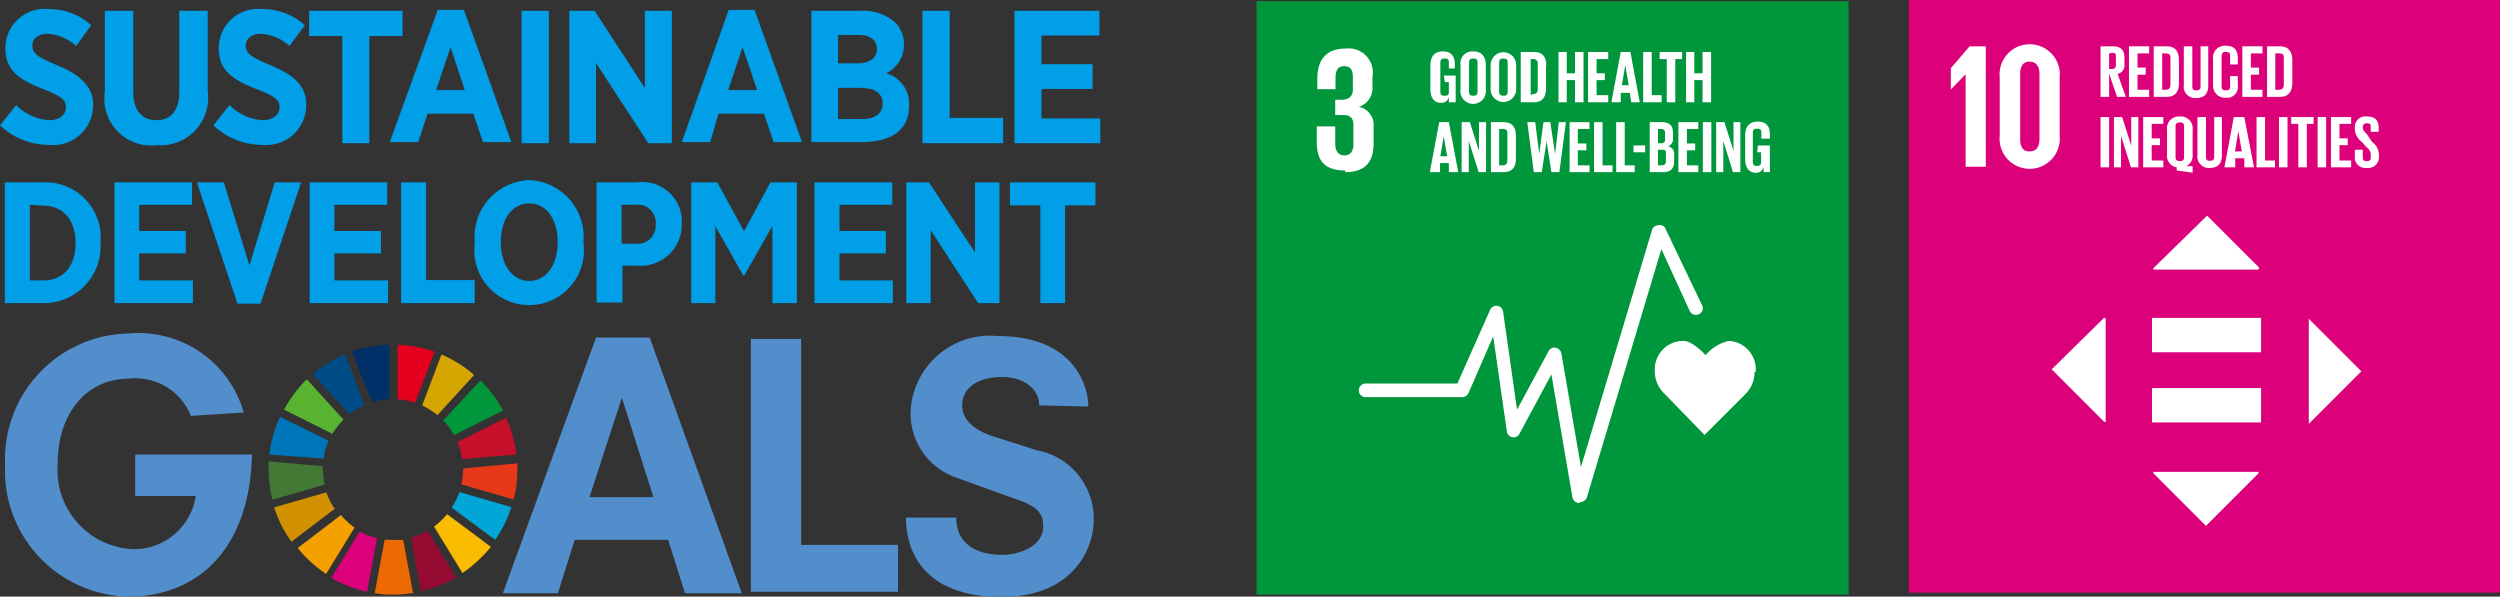 <svg xmlns="http://www.w3.org/2000/svg" viewBox="0 0 88 21"><rect x="0" y="0" width="88" height="21" fill="#333333" stroke="none"/><defs><style>.a{fill:#009fe8;}.b{fill:#528ecb;}.c{fill:#58b331;}.d{fill:#d6a600;}.e{fill:#c60f28;}.f{fill:#00963b;}.g{fill:#417935;}.h{fill:#f9bc00;}.i{fill:#e73819;}.j{fill:#f4a100;}.k{fill:#0076ba;}.l{fill:#960b31;}.m{fill:#00a6d8;}.n{fill:#ec6a02;}.o{fill:#e4001e;}.p{fill:#dc007a;}.q{fill:#003067;}.r{fill:#d29100;}.s{fill:#004c87;}.t{fill:#fff;}</style></defs><title>materials</title><path class="a" d="M.17,6.42H1.54a1.94,1.94,0,0,1,2,2.09v.06a2,2,0,0,1-2,2.1H.17Zm.88.79V9.87h.48c.67,0,1.13-.47,1.13-1.31v0c0-.84-.46-1.32-1.13-1.32Z"/><polygon class="a" points="4.03 6.42 6.76 6.42 6.76 7.21 4.9 7.21 4.9 8.13 6.54 8.13 6.54 8.92 4.9 8.92 4.9 9.87 6.79 9.87 6.79 10.67 4.03 10.67 4.03 6.42"/><polygon class="a" points="6.93 6.42 7.88 6.42 8.78 9.34 9.67 6.42 10.6 6.42 9.17 10.69 8.36 10.69 6.93 6.42"/><polygon class="a" points="10.9 6.42 13.63 6.42 13.63 7.21 11.77 7.21 11.77 8.13 13.41 8.13 13.41 8.92 11.77 8.92 11.77 9.87 13.66 9.87 13.66 10.67 10.9 10.67 10.9 6.42"/><polygon class="a" points="14.12 6.42 15 6.42 15 9.86 16.71 9.86 16.71 10.67 14.12 10.67 14.12 6.42"/><path class="a" d="M16.71,8.58V8.51a2,2,0,0,1,1.92-2.17A2,2,0,0,1,20.54,8.5v.07a1.93,1.93,0,1,1-3.83,0m2.92,0V8.52c0-.83-.42-1.36-1-1.36s-1,.52-1,1.36v0c0,.84.43,1.37,1,1.37s1-.53,1-1.36"/><path class="a" d="M21,6.42h1.42A1.39,1.39,0,0,1,24,7.87v0a1.45,1.45,0,0,1-1.59,1.48h-.5v1.3H21Zm1.37,2.16a.64.64,0,0,0,.71-.68h0a.63.63,0,0,0-.72-.69h-.48V8.58Z"/><polygon class="a" points="24.33 6.42 25.25 6.42 26.19 8.14 27.12 6.42 28.05 6.42 28.05 10.67 27.19 10.67 27.19 7.95 26.19 9.71 26.17 9.71 25.18 7.96 25.18 10.67 24.33 10.67 24.33 6.42"/><polygon class="a" points="28.67 6.42 31.41 6.42 31.41 7.21 29.55 7.21 29.55 8.13 31.18 8.13 31.18 8.92 29.55 8.92 29.55 9.87 31.43 9.87 31.43 10.67 28.67 10.67 28.67 6.42"/><polygon class="a" points="31.9 6.42 32.7 6.42 34.32 8.89 34.32 6.42 35.18 6.42 35.18 10.67 34.43 10.67 32.76 8.1 32.76 10.67 31.9 10.67 31.9 6.42"/><polygon class="a" points="36.62 7.23 35.55 7.23 35.55 6.42 38.56 6.42 38.56 7.23 37.49 7.23 37.49 10.67 36.62 10.67 36.62 7.23"/><path class="a" d="M0,4.41.57,3.7a1.8,1.8,0,0,0,1.16.53c.37,0,.59-.19.59-.46h0c0-.23-.13-.38-.79-.63C.7,2.81.19,2.5.19,1.7v0A1.38,1.38,0,0,1,1.71.32a2.17,2.17,0,0,1,1.5.57l-.53.73a1.64,1.64,0,0,0-1-.43c-.34,0-.54.17-.54.41h0c0,.27.16.4.88.7S3.28,3,3.28,3.69h0A1.41,1.41,0,0,1,1.72,5.1,2.49,2.49,0,0,1,0,4.41"/><path class="a" d="M3.69,3.23V.38h1V3.23c0,.66.31,1,.81,1s.81-.32.81-1V.38h1V3.21a1.67,1.67,0,0,1-1.78,1.9A1.65,1.65,0,0,1,3.69,3.23"/><path class="a" d="M7.51,4.41l.57-.71a1.8,1.8,0,0,0,1.16.53c.37,0,.6-.19.6-.46h0c0-.23-.14-.38-.8-.63C8.21,2.81,7.7,2.5,7.7,1.7v0A1.38,1.38,0,0,1,9.22.32a2.21,2.21,0,0,1,1.51.57l-.54.73a1.61,1.61,0,0,0-1-.43c-.33,0-.54.17-.54.41h0c0,.27.16.4.88.7s1.25.66,1.25,1.39h0A1.41,1.41,0,0,1,9.23,5.1a2.49,2.49,0,0,1-1.72-.69"/><polygon class="a" points="12.05 1.27 10.88 1.27 10.88 0.38 14.17 0.38 14.17 1.27 13 1.27 13 5.04 12.05 5.04 12.05 1.27"/><path class="a" d="M15.41.35h.92L18,5H17l-.34-1H15.05l-.33,1h-1Zm.95,2.82-.5-1.51-.51,1.51Z"/><rect class="a" x="18.36" y="0.38" width="0.96" height="4.66"/><polygon class="a" points="20.04 0.38 20.93 0.38 22.7 3.1 22.7 0.38 23.65 0.38 23.65 5.04 22.82 5.04 20.98 2.22 20.98 5.04 20.04 5.04 20.04 0.38"/><path class="a" d="M25.65.35h.91L28.23,5h-1l-.34-1h-1.6L25,5H24Zm1,2.82-.51-1.51-.51,1.51Z"/><path class="a" d="M28.56.38h1.73a1.7,1.7,0,0,1,1.21.4,1.09,1.09,0,0,1,.32.8v0a1.1,1.1,0,0,1-.63,1A1.11,1.11,0,0,1,32,3.73v0C32,4.6,31.34,5,30.34,5H28.56Zm2.31,1.37c0-.34-.24-.52-.65-.52H29.5v1h.67c.42,0,.7-.17.7-.52Zm-.53,1.34H29.5v1.1h.86c.43,0,.71-.19.71-.55h0c0-.33-.25-.54-.73-.54"/><polygon class="a" points="32.47 0.38 33.43 0.38 33.43 4.15 35.31 4.15 35.31 5.04 32.47 5.04 32.47 0.38"/><polygon class="a" points="35.71 0.38 38.7 0.38 38.7 1.25 36.66 1.25 36.66 2.26 38.46 2.26 38.46 3.13 36.66 3.13 36.66 4.17 38.73 4.17 38.73 5.04 35.71 5.04 35.71 0.38"/><path class="b" d="M4.76,16H8.87c-.08,3.32-1.9,5-4.35,5A4.43,4.43,0,0,1,.18,16.37a4.43,4.43,0,0,1,4.34-4.63,3.85,3.85,0,0,1,4.06,2.78l-1.86.12a2.1,2.1,0,0,0-2.2-1.31c-1.4,0-2.49,1.14-2.49,3a2.79,2.79,0,0,0,2.61,3,2.2,2.2,0,0,0,2.25-1.87H4.76Z"/><polygon class="b" points="26.43 11.93 28.2 11.93 28.2 19.18 31.61 19.18 31.61 20.83 26.43 20.83 26.43 11.93"/><path class="b" d="M36.58,14.27c0-.61-.59-1-1.29-1-.89,0-1.42.39-1.42,1s.59.91,1,1.06l1.63.52a2.45,2.45,0,0,1,2,2.44c0,1.09-.78,2.72-3.24,2.72-3.08,0-3.37-2-3.37-2.79l1.77,0c0,.95.75,1.31,1.61,1.31.6,0,1.45-.29,1.45-1,0-.47-.2-.72-1.07-1l-1.94-.7a2.4,2.4,0,0,1-1.66-2.23,2.8,2.8,0,0,1,3.08-2.77c2.74,0,3.18,1.83,3.18,2.48Z"/><path class="c" d="M11.7,15.27a2.69,2.69,0,0,1,.39-.5L10.8,13.35A4.54,4.54,0,0,0,10,14.42Z"/><path class="d" d="M14.86,14.27a3.06,3.06,0,0,1,.54.34l1.29-1.41a4.28,4.28,0,0,0-1.15-.72Z"/><path class="e" d="M17.82,14.7l-1.72.86a2.43,2.43,0,0,1,.17.6L18.18,16a4.59,4.59,0,0,0-.36-1.28"/><path class="f" d="M16,15.31l1.71-.86a4.35,4.35,0,0,0-.8-1.06L15.6,14.8a2.42,2.42,0,0,1,.38.51"/><path class="g" d="M11.36,16.53v-.12l-1.9-.17a2.81,2.81,0,0,0,0,.29,4.16,4.16,0,0,0,.13,1.06l1.84-.53a2.33,2.33,0,0,1-.06-.53"/><path class="h" d="M15.74,18.1a3.19,3.19,0,0,1-.46.44l1,1.63a4.81,4.81,0,0,0,1-.92Z"/><path class="i" d="M16.3,16.53a2.24,2.24,0,0,1-.06.52l1.84.53a4,4,0,0,0,.13-1,2.44,2.44,0,0,0,0-.27l-1.9.18v.09"/><path class="j" d="M12,18.13l-1.52,1.16a4.29,4.29,0,0,0,1,.91l1-1.63a2.51,2.51,0,0,1-.48-.44"/><path class="k" d="M11.39,16.14a2.12,2.12,0,0,1,.18-.62l-1.71-.85A4.37,4.37,0,0,0,9.48,16Z"/><path class="l" d="M16.05,20.32l-1-1.63a2.42,2.42,0,0,1-.58.23l.35,1.89a4.46,4.46,0,0,0,1.24-.49"/><path class="m" d="M16.17,17.32a2.56,2.56,0,0,1-.27.55L17.43,19A4.32,4.32,0,0,0,18,17.85Z"/><path class="n" d="M14.19,19a2.19,2.19,0,0,1-.36,0l-.29,0-.35,1.88a3.39,3.39,0,0,0,.64.05,4.17,4.17,0,0,0,.71-.06Z"/><path class="o" d="M14,14.05a3.14,3.14,0,0,1,.61.12l.69-1.79a4.34,4.34,0,0,0-1.3-.24Z"/><path class="p" d="M13.27,18.94a2.48,2.48,0,0,1-.61-.23l-1,1.63a4.47,4.47,0,0,0,1.26.49Z"/><path class="q" d="M13.09,14.16a2.44,2.44,0,0,1,.62-.11V12.13a4.81,4.81,0,0,0-1.32.24Z"/><path class="r" d="M11.78,17.91a2.42,2.42,0,0,1-.29-.58l-1.84.53a4.3,4.3,0,0,0,.61,1.21Z"/><path class="s" d="M12.3,14.58a3.11,3.11,0,0,1,.53-.32l-.69-1.79a4.37,4.37,0,0,0-1.13.7Z"/><path class="b" d="M23.52,19H20.23l-.59,1.88H17.7l3.28-9h1.89l3.24,9h-2Zm-1.63-5h0l-1.14,3.5H23Z"/><rect class="f" x="44.23" y="0.04" width="20.84" height="20.89"/><path class="t" d="M61.8,13.09A1,1,0,0,0,60.86,12a1.47,1.47,0,0,0-.82.5c-.19-.19-.51-.5-.79-.5a1,1,0,0,0-1,1.06,1.08,1.08,0,0,0,.3.76L60,15.31l1.46-1.46h0a1.08,1.08,0,0,0,.3-.76"/><path class="t" d="M55.58,17.71h0a.26.26,0,0,1-.23-.2l-.74-4.33-1.12,2.08a.23.23,0,0,1-.25.13.23.23,0,0,1-.2-.21l-.48-3.34-.87,2a.26.26,0,0,1-.22.14H48.07a.24.24,0,0,1,0-.48H51.3l1.15-2.59a.24.24,0,0,1,.46.07l.49,3.44,1.11-2.06a.23.23,0,0,1,.25-.12.26.26,0,0,1,.2.2l.69,4,2.5-8.34a.23.23,0,0,1,.21-.17A.24.24,0,0,1,58.6,8l1.31,2.74a.23.23,0,0,1-.11.32.24.24,0,0,1-.32-.11l-1-2.18-2.62,8.73a.24.24,0,0,1-.23.17"/><path class="t" d="M47.35,6.06c.72,0,1-.38,1-1V4.47a.65.65,0,0,0-.52-.71.68.68,0,0,0,.48-.69V2.71a.85.85,0,0,0-.94-1c-.73,0-1,.44-1,1.06v.37h.64V2.74c0-.26.08-.41.31-.41s.3.15.3.38v.46c0,.22-.15.34-.38.34H47v.54h.29c.25,0,.35.12.35.34v.7c0,.22-.1.38-.32.38S47,5.3,47,5.06V4.45h-.65V5c0,.64.26,1,1,1"/><path class="t" d="M50.82,2.66h.42V3.6H51V3.4a.26.26,0,0,1-.28.22c-.26,0-.37-.21-.37-.48V2.29c0-.28.13-.48.44-.48s.42.19.42.45v.15H51V2.23c0-.11,0-.17-.15-.17s-.15.08-.15.18v.95c0,.1,0,.18.15.18S51,3.32,51,3.2V2.89h-.14Z"/><path class="t" d="M51.41,3.14V2.29a.42.42,0,0,1,.45-.48c.31,0,.44.2.44.48v.85a.45.45,0,1,1-.89,0m.6,0V2.24c0-.1,0-.18-.15-.18s-.15.08-.15.18v.95c0,.1,0,.18.15.18s.15-.08.15-.18"/><path class="t" d="M52.47,3.14V2.29a.45.45,0,1,1,.9,0v.85a.45.45,0,1,1-.9,0m.6,0V2.24c0-.1,0-.18-.15-.18s-.15.08-.15.18v.95c0,.1,0,.18.15.18s.15-.08.15-.18"/><path class="t" d="M54.42,2.31v.81c0,.27-.11.48-.43.48h-.46V1.83H54c.32,0,.43.2.43.48m-.47,1c.13,0,.17-.07.17-.18V2.25A.15.15,0,0,0,54,2.08h-.12V3.35Z"/><polygon class="t" points="55.44 2.82 55.15 2.82 55.15 3.6 54.86 3.6 54.86 1.83 55.15 1.83 55.15 2.58 55.44 2.58 55.44 1.83 55.74 1.83 55.74 3.6 55.44 3.6 55.44 2.82"/><polygon class="t" points="55.9 1.83 56.61 1.83 56.61 2.08 56.2 2.08 56.2 2.58 56.49 2.58 56.49 2.82 56.2 2.82 56.2 3.35 56.61 3.35 56.61 3.6 55.9 3.6 55.9 1.83"/><path class="t" d="M56.72,3.6l.33-1.77h.34l.33,1.77h-.3l-.05-.33h-.32l0,.33ZM57.09,3h.24l-.12-.71h0Z"/><polygon class="t" points="57.84 1.83 58.14 1.83 58.14 3.35 58.49 3.35 58.49 3.6 57.84 3.6 57.84 1.83"/><polygon class="t" points="58.42 1.83 59.21 1.83 59.21 2.08 58.97 2.08 58.97 3.6 58.67 3.6 58.67 2.08 58.42 2.08 58.42 1.83"/><polygon class="t" points="59.93 2.82 59.64 2.82 59.64 3.6 59.35 3.6 59.35 1.83 59.64 1.83 59.64 2.58 59.93 2.58 59.93 1.83 60.23 1.83 60.23 3.6 59.93 3.6 59.93 2.82"/><path class="t" d="M50.33,6.06l.33-1.76H51l.33,1.76H51L51,5.74h-.31l0,.32Zm.37-.56h.24l-.12-.7h0Z"/><polygon class="t" points="51.7 4.96 51.7 6.06 51.45 6.06 51.45 4.3 51.74 4.3 52.06 5.31 52.06 4.3 52.31 4.3 52.31 6.06 52.05 6.06 51.7 4.96"/><path class="t" d="M53.36,4.77v.82c0,.27-.11.47-.43.47h-.45V4.3h.45c.32,0,.43.2.43.47M52.9,5.82c.12,0,.16-.07.16-.18V4.72c0-.1,0-.18-.16-.18h-.13V5.82Z"/><polygon class="t" points="54.44 4.97 54.27 6.06 53.99 6.06 53.76 4.3 54.04 4.3 54.18 5.42 54.18 5.42 54.33 4.3 54.57 4.3 54.74 5.42 54.74 5.42 54.87 4.3 55.12 4.3 54.89 6.06 54.61 6.06 54.44 4.97 54.44 4.97"/><polygon class="t" points="55.25 4.3 55.95 4.3 55.95 4.54 55.54 4.54 55.54 5.05 55.84 5.05 55.84 5.29 55.54 5.29 55.54 5.82 55.95 5.82 55.95 6.06 55.25 6.06 55.25 4.3"/><polygon class="t" points="56.11 4.3 56.41 4.3 56.41 5.82 56.76 5.82 56.76 6.06 56.11 6.06 56.11 4.3"/><polygon class="t" points="56.89 4.3 57.19 4.3 57.19 5.82 57.54 5.82 57.54 6.06 56.89 6.06 56.89 4.3"/><rect class="t" x="57.5" y="5.12" width="0.41" height="0.24"/><path class="t" d="M58.07,4.3h.42c.3,0,.4.14.4.39v.18a.26.26,0,0,1-.18.28.26.26,0,0,1,.22.29v.24c0,.24-.11.38-.4.38h-.46Zm.29.74h.11a.12.12,0,0,0,.14-.14V4.69a.13.13,0,0,0-.15-.15h-.1Zm0,.23v.55h.13c.1,0,.15-.05.15-.14V5.41c0-.09,0-.14-.15-.14Z"/><polygon class="t" points="59.08 4.3 59.78 4.3 59.78 4.54 59.38 4.54 59.38 5.05 59.67 5.05 59.67 5.29 59.38 5.29 59.38 5.82 59.78 5.82 59.78 6.06 59.08 6.06 59.08 4.3"/><rect class="t" x="59.94" y="4.3" width="0.3" height="1.76"/><polygon class="t" points="60.66 4.96 60.66 6.06 60.41 6.06 60.41 4.3 60.7 4.3 61.02 5.31 61.02 4.3 61.26 4.3 61.26 6.06 61 6.06 60.66 4.96"/><path class="t" d="M61.88,5.12h.42v.94h-.22V5.87a.26.26,0,0,1-.28.21c-.25,0-.37-.2-.37-.47V4.76c0-.28.13-.48.44-.48s.43.18.43.44v.16H62V4.7c0-.11,0-.17-.15-.17s-.15.07-.15.18v.94c0,.11,0,.19.14.19s.15-.06.15-.17V5.36h-.14Z"/><rect class="p" x="67.19" width="20.81" height="20.86"/><polygon class="t" points="69.19 2.62 69.19 5.87 69.9 5.87 69.9 1.63 69.33 1.63 68.67 2.4 68.67 3.14 68.68 3.14 69.18 2.62 69.19 2.62"/><path class="t" d="M72.5,4.78V2.72a1.06,1.06,0,1,0-2.11,0V4.78a1.06,1.06,0,1,0,2.11,0m-1.39.11V2.61c0-.26.09-.44.33-.44s.35.18.35.44V4.89c0,.26-.1.44-.35.44s-.33-.18-.33-.44"/><path class="t" d="M74.24,2.59v.82h-.3V1.63h.43c.3,0,.41.15.41.4v.23a.3.3,0,0,1-.24.34l.29.81h-.31Zm0-.71v.55h.1c.1,0,.14-.05.14-.15V2c0-.1,0-.14-.14-.14Z"/><polygon class="t" points="74.94 1.63 75.65 1.63 75.65 1.88 75.24 1.88 75.24 2.38 75.53 2.38 75.53 2.63 75.24 2.63 75.24 3.16 75.65 3.16 75.65 3.41 74.94 3.41 74.94 1.63"/><path class="t" d="M76.7,2.11v.82c0,.27-.11.48-.43.48h-.46V1.63h.46c.32,0,.43.21.43.48m-.47,1.05c.13,0,.17-.07.17-.18V2.06c0-.11,0-.18-.17-.18h-.12V3.16Z"/><path class="t" d="M77.73,1.63V3c0,.27-.11.45-.42.45A.4.4,0,0,1,76.87,3V1.63h.3V3c0,.11,0,.18.14.18s.15-.07.15-.18V1.63Z"/><path class="t" d="M77.9,3V2.09a.42.42,0,0,1,.45-.48c.33,0,.42.19.42.45v.21H78.5V2c0-.11,0-.17-.15-.17s-.15.08-.15.18V3c0,.1,0,.18.15.18s.15-.07.15-.17V2.68h.27V3a.38.38,0,0,1-.42.44A.42.42,0,0,1,77.9,3"/><polygon class="t" points="78.93 1.63 79.64 1.63 79.64 1.88 79.23 1.88 79.23 2.38 79.52 2.38 79.52 2.63 79.23 2.63 79.23 3.16 79.64 3.16 79.64 3.41 78.93 3.41 78.93 1.63"/><path class="t" d="M80.69,2.11v.82c0,.27-.12.48-.43.48H79.8V1.63h.46c.31,0,.43.21.43.48m-.47,1.05c.12,0,.17-.07.17-.18V2.06c0-.11,0-.18-.17-.18h-.13V3.16Z"/><rect class="t" x="73.94" y="4.12" width="0.3" height="1.77"/><polygon class="t" points="74.66 4.78 74.66 5.89 74.41 5.89 74.41 4.12 74.7 4.12 75.02 5.13 75.02 4.12 75.27 4.12 75.27 5.89 75.01 5.89 74.66 4.78"/><polygon class="t" points="75.44 4.12 76.15 4.12 76.15 4.36 75.74 4.36 75.74 4.87 76.03 4.87 76.03 5.11 75.74 5.11 75.74 5.65 76.15 5.65 76.15 5.89 75.44 5.89 75.44 4.12"/><path class="t" d="M76.62,6V5.89a.41.41,0,0,1-.34-.46V4.58a.42.42,0,0,1,.45-.48.42.42,0,0,1,.45.48v.85a.42.42,0,0,1-.22.42l.22,0v.23Zm.26-.51v-1c0-.11,0-.18-.15-.18s-.15.07-.15.18v1c0,.1,0,.18.15.18s.15-.08.15-.18"/><path class="t" d="M78.21,4.12V5.46c0,.27-.11.45-.42.45a.4.4,0,0,1-.44-.45V4.12h.3V5.49c0,.1,0,.17.14.17s.15-.07.15-.17V4.12Z"/><path class="t" d="M78.3,5.89l.33-1.77H79l.34,1.77H79l0-.32h-.32l0,.32Zm.37-.56h.24l-.12-.71h0Z"/><polygon class="t" points="79.43 4.12 79.73 4.12 79.73 5.65 80.08 5.65 80.08 5.89 79.43 5.89 79.43 4.12"/><rect class="t" x="80.22" y="4.12" width="0.3" height="1.77"/><polygon class="t" points="80.65 4.12 81.44 4.12 81.44 4.36 81.2 4.36 81.2 5.89 80.9 5.89 80.9 4.36 80.65 4.36 80.65 4.12"/><rect class="t" x="81.58" y="4.12" width="0.3" height="1.77"/><polygon class="t" points="82.05 4.12 82.76 4.12 82.76 4.36 82.35 4.36 82.35 4.87 82.64 4.87 82.64 5.11 82.35 5.11 82.35 5.65 82.76 5.65 82.76 5.89 82.05 5.89 82.05 4.12"/><path class="t" d="M82.89,5.51V5.27h.28v.24c0,.1,0,.16.14.16s.14-.06.14-.16V5.45a.3.3,0,0,0-.13-.25L83.14,5a.6.6,0,0,1-.25-.47V4.49a.37.37,0,0,1,.42-.39c.3,0,.42.14.42.4v.14h-.28V4.49c0-.1,0-.15-.14-.15a.13.13,0,0,0-.14.14v0c0,.1.06.16.14.24L83.5,5a.56.56,0,0,1,.24.46V5.5a.38.38,0,0,1-.43.41.37.37,0,0,1-.42-.4"/><path class="t" d="M79.59,13.66H75.75a0,0,0,0,0,0,0v1.16a0,0,0,0,0,0,.05h3.84a0,0,0,0,0,0-.05V13.7a0,0,0,0,0,0,0"/><path class="t" d="M79.59,11.19H75.75a0,0,0,0,0,0,.05V12.4a0,0,0,0,0,0,0h3.84a0,0,0,0,0,0,0V11.24a0,0,0,0,0,0-.05"/><path class="t" d="M79.54,9.44,77.69,7.59a0,0,0,0,0,0,0L75.8,9.44a0,0,0,0,0,0,.05h3.7a0,0,0,0,0,0-.05"/><path class="t" d="M81.27,14.92l1.85-1.85a0,0,0,0,0,0,0l-1.85-1.85a0,0,0,0,0,0,0v3.7a0,0,0,0,0,0,0"/><path class="t" d="M75.8,16.66l1.85,1.85a0,0,0,0,0,0,0l1.85-1.85a0,0,0,0,0,0-.05h-3.7a0,0,0,0,0,0,.05"/><path class="t" d="M74.07,11.18,72.22,13a0,0,0,0,0,0,0l1.85,1.85a0,0,0,0,0,.05,0V11.2a0,0,0,0,0-.05,0"/></svg>